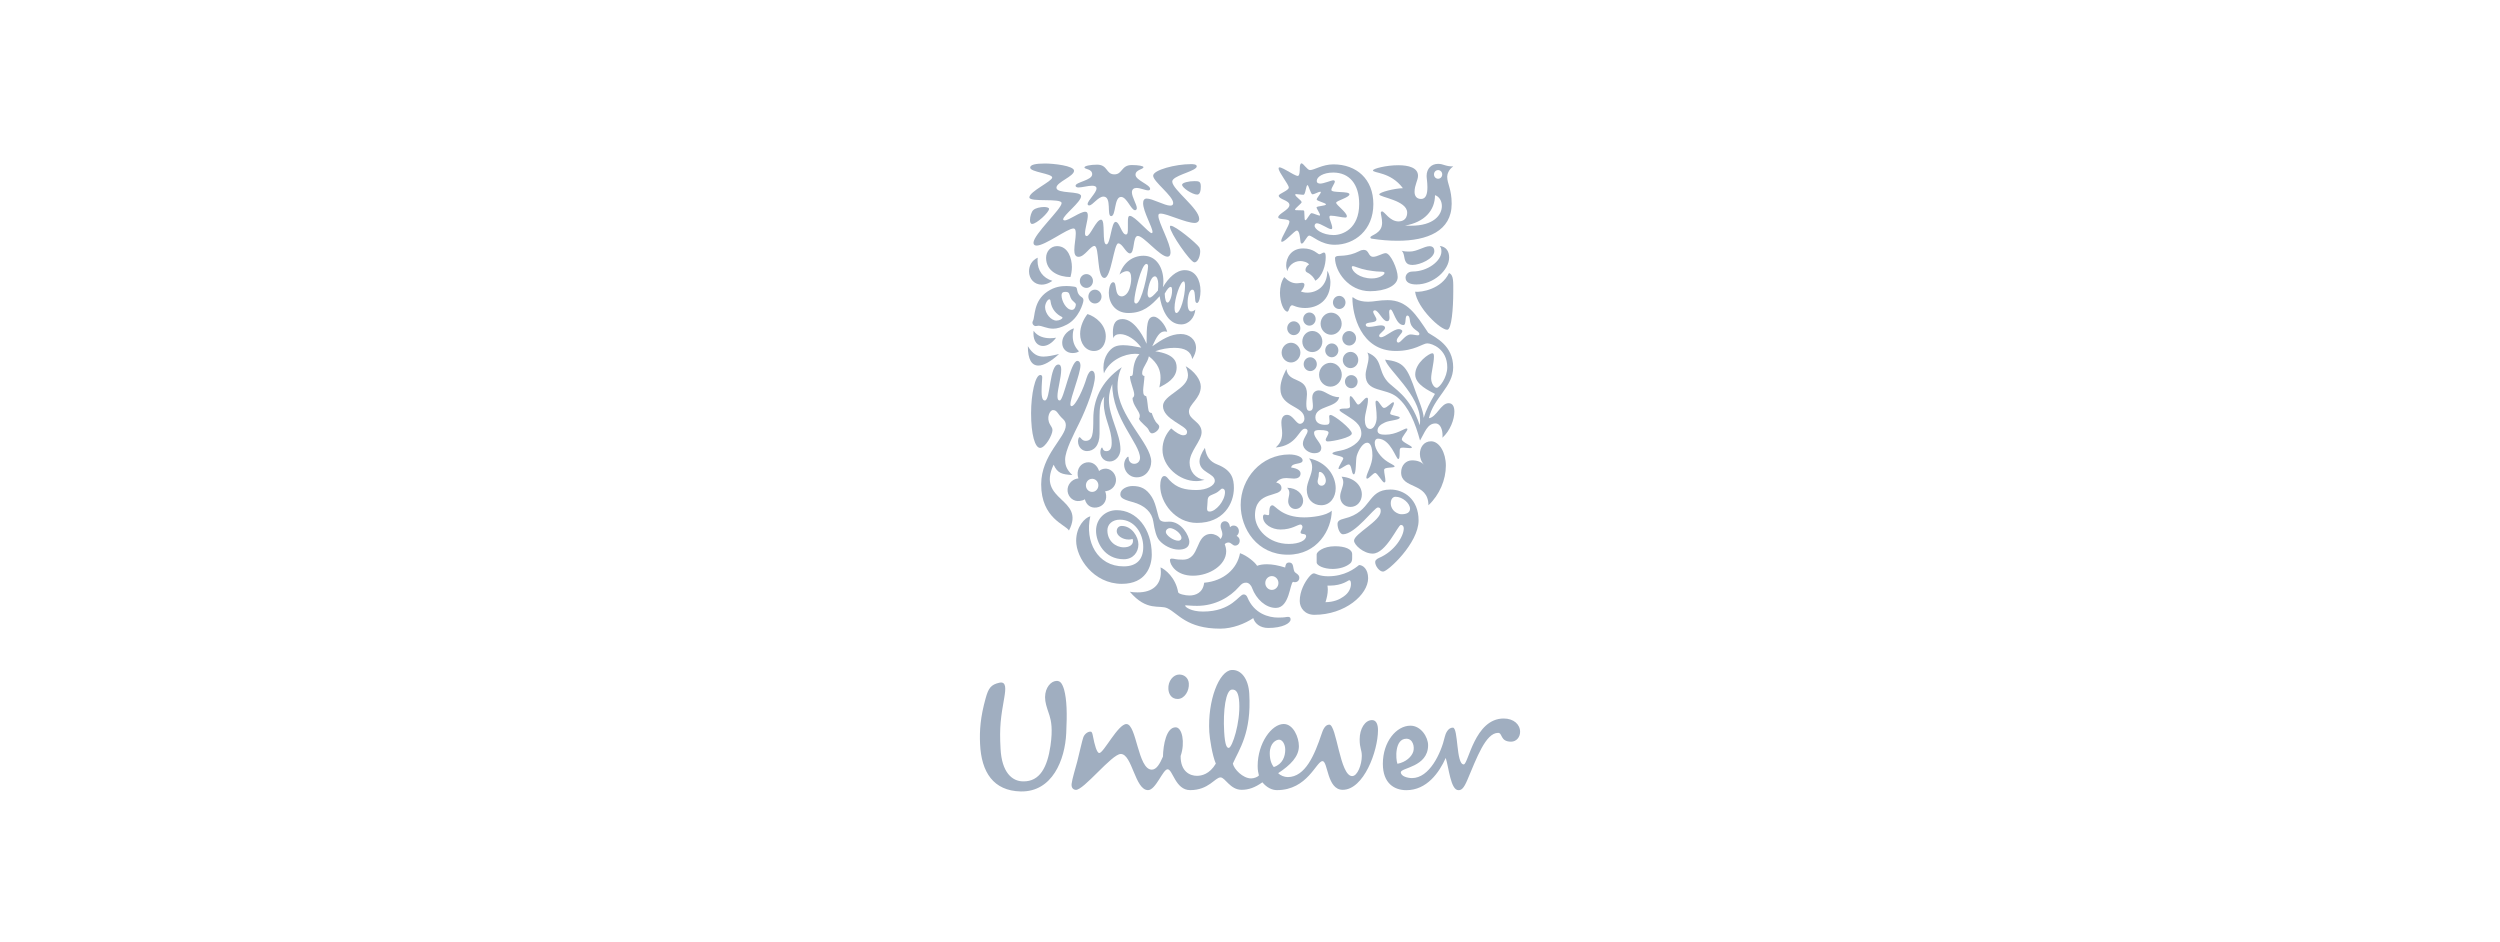 <svg width="199" height="75" viewBox="0 0 199 75" fill="none" xmlns="http://www.w3.org/2000/svg">
<path d="M83.541 56.957C83.469 56.722 83.265 56.193 83.209 55.802C83.085 54.936 83.517 54.365 83.913 54.235C84.357 54.104 84.529 54.34 84.7 54.882C84.924 55.709 84.948 56.798 84.872 58.356C84.776 60.483 83.765 63.05 81.247 62.999C79.076 62.949 78.113 61.47 78.013 59.214C77.965 58.151 78.037 57.088 78.457 55.583C78.68 54.777 78.876 54.491 79.568 54.34C80.112 54.235 80.06 54.831 79.94 55.533C79.668 57.088 79.544 57.84 79.644 59.604C79.74 61.47 80.555 62.197 81.447 62.197C82.778 62.222 83.369 61.058 83.617 59.369C83.813 58.02 83.669 57.373 83.541 56.957ZM111.95 58.802C112.47 58.802 112.618 59.449 112.494 59.835C112.37 60.222 111.926 60.667 111.235 60.798C111.087 60.407 111.011 58.802 111.95 58.802ZM102.305 59.68C102.305 59.243 102.081 58.877 101.813 58.877C101.589 58.877 101.073 59.134 101.073 59.966C101.073 60.617 101.293 60.924 101.393 61.058C102.105 60.823 102.305 60.197 102.305 59.68ZM94.63 54.39C94.594 53.974 94.286 53.693 93.866 53.693C93.399 53.693 92.959 54.209 93.003 54.856C93.035 55.285 93.271 55.638 93.742 55.638C94.286 55.638 94.682 54.987 94.63 54.39ZM98.643 55.915C98.599 55.188 98.431 54.865 98.063 54.89C97.572 54.919 97.344 56.546 97.444 58.256C97.508 59.369 97.668 59.541 97.812 59.533C98.087 59.508 98.739 57.52 98.643 55.915ZM115.008 58.642C114.704 59.974 113.777 61.936 112.394 61.936C112.074 61.936 111.506 61.806 111.506 61.47C111.506 61.108 113.677 61.058 113.677 59.319C113.677 58.672 113.109 57.764 112.27 57.764C111.159 57.764 110.075 59.037 110.075 60.798C110.075 62.377 111.011 62.898 111.946 62.898C113.573 62.898 114.56 61.499 115.08 60.331C115.328 61.108 115.472 62.898 116.091 62.898C116.335 62.898 116.511 62.768 116.807 62.071C117.546 60.331 118.262 58.336 119.249 58.336C119.617 58.336 119.397 59.037 120.284 59.037C120.704 59.037 121 58.676 121 58.256C121 57.659 120.484 57.193 119.693 57.193C117.374 57.193 116.883 60.848 116.511 60.848C115.895 60.848 116.091 57.919 115.648 57.919C115.256 57.915 115.06 58.411 115.008 58.642ZM95.273 61.756C95.641 61.756 96.281 61.63 96.78 60.785C96.493 60.117 96.289 58.768 96.261 58.277C96.113 55.764 97.036 53.398 98.043 53.331C98.783 53.285 99.375 54.02 99.442 55.214C99.626 58.348 98.631 59.655 98.135 60.781C98.219 61.218 98.927 61.962 99.59 61.962C99.838 61.962 100.134 61.831 100.21 61.726C100.162 61.545 100.11 61.314 100.11 60.974C100.11 59.159 101.221 57.63 102.185 57.63C102.948 57.63 103.392 58.693 103.392 59.394C103.392 60.222 102.724 60.898 101.741 61.545C101.913 61.726 102.233 61.856 102.504 61.856C103.912 61.856 104.647 60.066 105.195 58.432C105.295 58.121 105.466 57.68 105.81 57.68C106.402 57.68 106.65 61.777 107.633 61.777C108.053 61.777 108.4 60.869 108.4 60.172C108.4 59.651 108.229 59.6 108.229 58.848C108.229 58.02 108.648 57.319 109.216 57.319C109.56 57.319 109.688 57.68 109.688 58.121C109.688 59.781 108.552 62.869 106.878 62.869C105.618 62.869 105.714 60.587 105.271 60.587C104.775 60.587 104.083 62.894 101.645 62.894C101.249 62.894 100.83 62.688 100.486 62.272C99.894 62.688 99.398 62.869 98.831 62.869C97.919 62.869 97.524 61.882 97.156 61.882C96.712 61.882 96.221 62.894 94.738 62.894C93.555 62.894 93.355 61.235 92.939 61.235C92.567 61.235 91.999 62.894 91.384 62.894C90.345 62.894 90.125 60.016 89.213 60.016C88.498 60.016 86.239 62.94 85.624 62.873C85.376 62.848 85.272 62.651 85.3 62.394C85.336 62.037 85.628 61.075 85.748 60.621C85.948 59.831 86.132 58.97 86.231 58.693C86.331 58.415 86.607 58.218 86.827 58.239C86.939 58.251 86.971 58.466 87.007 58.646C87.131 59.289 87.307 59.941 87.503 59.941C87.85 59.941 88.994 57.634 89.661 57.634C90.477 57.634 90.573 61.264 91.684 61.264C92.055 61.264 92.327 60.798 92.571 60.226C92.595 59.264 92.843 57.894 93.582 57.894C94.102 57.894 94.35 59.113 93.978 60.176C93.966 61.445 94.754 61.756 95.273 61.756Z" fill="#A0AEC0"/>
<path d="M112.458 21.088C112.274 21.088 112.014 21.088 111.87 20.786C111.75 20.538 111.79 20.139 111.571 19.958C111.794 20.025 112.03 20.025 112.21 20.025C112.802 20.025 113.365 19.597 113.797 19.597C114.081 19.597 114.173 19.79 114.173 19.983C114.173 20.597 113.01 21.088 112.458 21.088ZM112.746 22.643C114.105 22.643 115.352 21.5 115.352 20.496C115.352 20.029 115.14 19.643 114.605 19.576C114.696 19.702 114.736 19.794 114.736 20.017C114.736 20.773 113.637 21.613 112.446 21.613C112.014 21.613 111.882 21.929 111.882 22.097C111.882 22.479 112.234 22.643 112.746 22.643ZM112.642 23.223C112.814 24.529 114.696 26.29 115.208 26.248C115.548 26.218 115.68 24.542 115.68 23.223C115.68 22.466 115.72 21.874 115.34 21.735C114.732 23.017 113.154 23.277 112.642 23.223Z" fill="#A0AEC0"/>
<path d="M83.177 31.877C83.621 31.877 83.529 29.016 84.249 29.016C84.421 29.016 84.472 29.197 84.472 29.415C84.472 30.062 84.173 31.012 84.173 31.533C84.173 31.793 84.237 31.877 84.357 31.877C84.672 31.877 85.22 28.726 85.756 28.726C85.927 28.726 86.004 28.907 86.004 29.083C86.004 29.743 85.204 31.642 85.204 32.18C85.204 32.264 85.228 32.331 85.296 32.331C85.624 32.331 86.279 30.843 86.487 30.104C86.607 29.718 86.763 29.512 86.907 29.512C87.039 29.512 87.155 29.663 87.155 29.982C87.155 30.726 86.499 32.474 85.924 33.642C85.48 34.549 84.784 35.856 84.784 36.587C84.784 36.957 84.848 37.343 85.36 37.814C84.52 37.759 84.181 37.675 83.869 36.99C82.466 39.919 86.447 39.633 85.088 42.23C84.84 41.764 82.878 41.28 82.878 38.558C82.878 36.205 84.84 34.827 84.84 33.852C84.84 33.659 84.776 33.495 84.604 33.343C84.173 32.957 84.161 32.642 83.817 32.642C83.569 32.642 83.265 33.247 83.581 33.785C83.685 33.965 83.777 34.075 83.777 34.239C83.777 34.625 83.201 35.654 82.794 35.654C82.386 35.654 82.074 34.596 82.074 32.89C82.074 31.377 82.402 29.848 82.806 29.848C82.922 29.848 82.962 29.932 82.962 30.041C82.962 30.222 82.91 30.579 82.91 31.184C82.918 31.823 83.061 31.877 83.177 31.877Z" fill="#A0AEC0"/>
<path d="M86.517 35.907C87.068 35.907 87.524 35.478 87.524 34.533V33.13C87.524 32.592 87.564 31.987 87.904 31.562C87.864 31.743 87.864 31.932 87.864 32.113C87.864 33.298 88.491 34.109 88.491 35.252C88.491 35.676 88.371 35.911 88.059 35.911C87.76 35.911 87.784 35.621 87.72 35.621C87.668 35.621 87.588 35.798 87.588 35.991C87.588 36.281 87.784 36.735 88.335 36.735C88.807 36.735 89.187 36.281 89.187 35.773C89.187 34.537 88.271 33.159 88.271 31.84C88.271 31.26 88.415 30.878 88.535 30.575C88.535 33.315 90.746 35.31 90.746 36.449C90.746 36.709 90.562 36.92 90.286 36.92C89.986 36.92 89.842 36.672 89.842 36.478C89.842 36.382 89.83 36.356 89.79 36.356C89.714 36.356 89.479 36.63 89.479 36.991C89.479 37.445 89.83 37.995 90.486 37.995C91.229 37.995 91.637 37.336 91.637 36.743C91.637 35.298 88.955 33.109 88.955 30.773C88.955 30.373 89.019 29.726 89.295 29.231C87.568 30.399 87.028 31.953 87.028 33.319C87.028 34.504 86.988 35.092 86.413 35.092C86.113 35.092 86.033 34.802 85.929 34.802C85.849 34.802 85.809 35.05 85.809 35.117C85.809 35.621 86.165 35.907 86.517 35.907Z" fill="#A0AEC0"/>
<path d="M106.348 20.416C106.516 20.298 107.252 20.483 108.207 19.987C108.323 19.92 108.443 19.89 108.547 19.89C109.006 19.89 108.886 20.441 109.306 20.441C109.634 20.441 110.054 20.151 110.301 20.151C110.693 20.151 111.257 21.445 111.257 22.05C111.257 22.752 110.249 23.18 109.058 23.18C107.319 23.18 106.268 21.584 106.268 20.55C106.268 20.47 106.308 20.445 106.348 20.416ZM109.202 22.164C109.778 22.164 110.21 21.886 110.21 21.722C110.21 21.668 110.13 21.626 109.962 21.626C109.79 21.626 109.45 21.613 108.81 21.5C108.259 21.403 107.839 21.185 107.683 21.185C107.631 21.185 107.603 21.214 107.603 21.252C107.603 21.613 108.231 22.164 109.202 22.164Z" fill="#A0AEC0"/>
<path d="M86.789 41.096C86.357 41.205 85.662 41.92 85.662 43.05C85.662 44.398 87.037 46.474 89.299 46.474C91.21 46.474 91.681 45.083 91.681 44.147C91.681 42.071 90.466 40.609 88.879 40.609C88.016 40.609 87.245 41.268 87.245 42.247C87.245 43.155 87.9 44.516 89.455 44.516C90.186 44.516 90.618 43.966 90.618 43.336C90.618 42.718 90.083 41.865 89.295 41.865C89.059 41.865 88.891 42.029 88.891 42.289C88.891 42.617 89.323 42.949 89.859 42.949C89.991 42.949 90.095 42.92 90.147 42.894C90.171 42.936 90.186 43.004 90.186 43.058C90.186 43.373 89.899 43.567 89.455 43.567C88.787 43.567 88.148 43.046 88.148 42.218C88.148 41.722 88.556 41.365 89.143 41.365C90.306 41.365 91.002 42.453 91.002 43.541C91.002 44.516 90.494 45.083 89.443 45.083C87.352 45.088 86.333 43.104 86.789 41.096Z" fill="#A0AEC0"/>
<path d="M101.731 49.159C102.359 49.159 102.327 49.104 102.523 49.104C102.718 49.104 102.73 49.226 102.73 49.31C102.73 49.612 102.087 49.986 100.952 49.986C100.284 49.986 99.876 49.612 99.76 49.201C99.105 49.642 98.114 50.041 97.13 50.041C94.448 50.041 93.764 48.814 92.929 48.419C92.29 48.117 91.306 48.709 89.931 47.1C90.115 47.142 90.363 47.154 90.559 47.154C91.762 47.154 92.405 46.537 92.405 45.545C92.405 45.419 92.393 45.285 92.377 45.163C92.745 45.314 93.581 45.974 93.781 47.142C93.805 47.28 94.344 47.402 94.684 47.402C95.156 47.402 95.759 47.196 95.851 46.386C97.422 46.247 98.481 45.272 98.705 44.033C99.269 44.226 99.908 44.764 100.064 45.037C100.288 44.953 100.548 44.915 100.848 44.915C101.267 44.915 101.739 44.999 102.299 45.175C102.327 44.995 102.351 44.776 102.615 44.776C103.006 44.776 102.902 45.23 103.034 45.491C103.098 45.629 103.426 45.709 103.426 45.986C103.426 46.247 103.214 46.343 103.086 46.343C103.034 46.343 102.97 46.331 102.93 46.314C102.671 46.411 102.655 48.39 101.555 48.39C100.744 48.39 99.996 47.688 99.668 46.81C99.577 46.549 99.381 46.381 99.197 46.381C98.989 46.381 98.869 46.423 98.621 46.713C97.914 47.524 96.734 48.226 95.284 48.226C94.84 48.226 94.484 48.184 94.392 48.184C94.34 48.184 94.34 48.196 94.34 48.213C94.34 48.31 94.784 48.68 95.755 48.68C98.058 48.68 98.621 47.318 98.989 47.318C99.041 47.318 99.197 47.318 99.289 47.541C99.828 48.856 101 49.159 101.731 49.159ZM100.716 46.407C100.716 46.709 100.952 46.957 101.239 46.957C101.527 46.957 101.763 46.709 101.763 46.407C101.763 46.104 101.527 45.856 101.239 45.856C100.952 45.856 100.716 46.104 100.716 46.407Z" fill="#A0AEC0"/>
<path d="M111.084 39.542C110.9 39.542 110.704 39.694 110.704 40.067C110.704 40.479 111.004 40.74 111.176 40.824C111.268 40.878 111.412 40.933 111.556 40.933C111.936 40.933 112.239 40.824 112.239 40.492C112.235 40.067 111.648 39.542 111.084 39.542ZM109.673 40.395C109.397 40.395 107.878 42.53 106.899 42.53C106.663 42.53 106.467 42.063 106.467 41.706C106.467 41.513 106.583 41.374 107.007 41.278C109.257 40.74 108.762 38.967 110.68 38.967C111.74 38.967 112.919 39.723 112.919 41.429C112.919 43.244 110.461 45.5 110.093 45.5C109.793 45.5 109.465 45.046 109.465 44.744C109.465 44.647 109.505 44.525 109.765 44.412C111.02 43.887 111.74 42.677 111.74 42.059C111.74 41.92 111.676 41.786 111.504 41.786C111.28 41.786 110.329 44.067 109.265 44.067C108.53 44.067 107.782 43.366 107.782 43.038C107.782 42.488 109.905 41.471 109.905 40.698C109.909 40.408 109.777 40.395 109.673 40.395Z" fill="#A0AEC0"/>
<path d="M83.767 22.355C83.767 22.355 83.388 22.658 82.916 22.658C82.353 22.658 81.909 22.217 81.909 21.599C81.909 21.171 82.117 20.733 82.6 20.511C82.588 20.595 82.588 20.662 82.588 20.746C82.588 21.528 83.008 22.12 83.767 22.355ZM86.566 24.998C86.278 25.355 85.978 25.96 85.978 26.578C85.978 27.322 86.41 27.939 87.077 27.939C87.717 27.939 88.021 27.36 88.021 26.771C88.021 25.851 87.221 25.204 86.566 24.998ZM82.221 25.544C82.197 25.586 82.181 25.641 82.181 25.696C82.181 25.822 82.312 25.956 82.428 25.956C82.532 25.956 82.6 25.927 82.652 25.927C82.964 25.927 83.32 26.162 83.832 26.162C84.131 26.162 84.487 26.065 84.931 25.834C85.874 25.338 86.242 24.116 86.242 23.906C86.242 23.645 86.042 23.679 85.874 23.439C85.706 23.2 85.77 22.986 85.666 22.876C85.606 22.813 85.418 22.809 85.183 22.78C85.103 22.771 84.999 22.767 84.895 22.767C84.463 22.767 83.951 22.822 83.376 23.208C82.237 23.969 82.404 25.229 82.221 25.544ZM85.299 23.839C85.391 23.969 85.638 24.128 85.638 24.225C85.638 24.418 85.534 24.666 85.323 24.666C84.863 24.666 84.499 23.935 84.499 23.523C84.499 23.263 84.643 23.233 84.839 23.233C84.931 23.233 84.971 23.246 85.035 23.288C85.155 23.36 85.155 23.633 85.299 23.839ZM84.091 25.519C83.66 25.519 83.188 24.956 83.188 24.444C83.188 24.171 83.384 23.826 83.528 23.826C83.58 23.826 83.608 23.868 83.62 23.965C83.7 24.637 84.115 25.023 84.511 25.217C84.551 25.246 84.575 25.259 84.575 25.284C84.579 25.381 84.327 25.519 84.091 25.519ZM85.207 22.053C85.27 21.834 85.323 21.557 85.323 21.255C85.323 20.595 85.035 19.591 84.143 19.591C83.632 19.591 83.268 20.015 83.268 20.528C83.268 21.612 84.303 22.053 85.207 22.053ZM81.817 27.557C81.817 28.603 82.117 29.099 82.656 29.099C83.076 29.099 83.64 28.784 84.303 28.179C83.791 28.301 83.4 28.385 83.048 28.385C82.576 28.381 82.209 28.187 81.817 27.557ZM82.273 26.33C82.261 26.401 82.261 26.469 82.261 26.536C82.261 27.183 82.588 27.54 83.02 27.54C83.348 27.54 83.728 27.334 84.067 26.881C83.923 26.906 83.756 26.922 83.596 26.922C83.112 26.922 82.588 26.784 82.273 26.33ZM85.482 26.137C85.183 26.221 84.551 26.603 84.551 27.292C84.551 27.788 84.919 28.103 85.374 28.103C85.61 28.103 85.778 28.049 85.886 27.965C85.518 27.595 85.391 27.179 85.391 26.767C85.391 26.481 85.43 26.305 85.482 26.137ZM85.954 22.368C85.954 22.671 86.19 22.918 86.478 22.918C86.766 22.918 87.001 22.671 87.001 22.368C87.001 22.066 86.766 21.818 86.478 21.818C86.186 21.818 85.954 22.066 85.954 22.368ZM86.634 23.608C86.634 23.91 86.87 24.158 87.157 24.158C87.445 24.158 87.681 23.91 87.681 23.608C87.681 23.305 87.445 23.057 87.157 23.057C86.87 23.057 86.634 23.305 86.634 23.608Z" fill="#A0AEC0"/>
<path d="M107.058 30.366C107.058 30.093 107.294 29.858 107.553 29.858C107.841 29.858 108.065 30.093 108.065 30.366C108.065 30.681 107.841 30.904 107.553 30.904C107.294 30.9 107.058 30.681 107.058 30.366ZM102.461 26.127C102.461 26.429 102.697 26.677 102.984 26.677C103.272 26.677 103.508 26.429 103.508 26.127C103.508 25.824 103.272 25.576 102.984 25.576C102.697 25.576 102.461 25.824 102.461 26.127ZM102.017 28.068C102.017 28.497 102.357 28.854 102.765 28.854C103.168 28.854 103.512 28.497 103.512 28.068C103.512 27.644 103.172 27.282 102.765 27.282C102.357 27.282 102.017 27.639 102.017 28.068ZM103.664 27.186C103.664 27.656 104.02 28.026 104.459 28.026C104.903 28.026 105.259 27.656 105.259 27.186C105.259 26.719 104.903 26.345 104.459 26.345C104.02 26.345 103.664 26.719 103.664 27.186ZM103.732 25.396C103.732 25.686 103.956 25.921 104.228 25.921C104.503 25.921 104.727 25.686 104.727 25.396C104.727 25.106 104.503 24.875 104.228 24.875C103.956 24.875 103.732 25.11 103.732 25.396ZM106.102 24.076C106.102 24.366 106.326 24.597 106.602 24.597C106.878 24.597 107.102 24.362 107.102 24.076C107.102 23.787 106.878 23.551 106.602 23.551C106.322 23.555 106.102 23.787 106.102 24.076ZM105.119 25.77C105.119 26.253 105.499 26.648 105.958 26.648C106.418 26.648 106.798 26.249 106.798 25.77C106.798 25.287 106.418 24.887 105.958 24.887C105.499 24.887 105.119 25.287 105.119 25.77ZM103.772 28.988C103.772 29.291 104.008 29.539 104.296 29.539C104.583 29.539 104.819 29.291 104.819 28.988C104.819 28.686 104.583 28.438 104.296 28.438C104.008 28.438 103.772 28.686 103.772 28.988ZM105.487 27.887C105.487 28.19 105.723 28.438 106.01 28.438C106.298 28.438 106.534 28.19 106.534 27.887C106.534 27.585 106.298 27.337 106.01 27.337C105.719 27.337 105.487 27.585 105.487 27.887ZM104.999 29.828C104.999 30.349 105.403 30.778 105.902 30.778C106.402 30.778 106.806 30.349 106.806 29.828C106.806 29.308 106.398 28.879 105.902 28.879C105.407 28.879 104.999 29.308 104.999 29.828ZM106.886 28.656C106.886 29.013 107.162 29.303 107.501 29.303C107.841 29.303 108.117 29.013 108.117 28.656C108.117 28.299 107.841 28.009 107.501 28.009C107.162 28.013 106.886 28.299 106.886 28.656ZM106.846 26.925C106.846 27.244 107.094 27.505 107.393 27.505C107.693 27.505 107.945 27.244 107.945 26.925C107.945 26.61 107.697 26.349 107.393 26.349C107.098 26.345 106.846 26.61 106.846 26.925Z" fill="#A0AEC0"/>
<path d="M108.18 44.977C107.84 45.254 107.044 45.872 105.721 45.872C105.014 45.872 104.698 45.637 104.594 45.637C104.462 45.637 104.318 45.775 104.174 45.952C103.862 46.339 103.459 47.053 103.459 47.838C103.459 48.389 103.866 48.939 104.622 48.939C107.072 48.939 108.903 47.33 108.903 46.023C108.899 45.28 108.479 44.977 108.18 44.977ZM107.5 44.826C107.604 44.729 107.632 44.578 107.632 44.427V44.112C107.632 43.712 107.06 43.481 106.273 43.481C105.317 43.481 104.806 43.935 104.806 44.128V44.763C104.806 45.023 105.381 45.288 106.089 45.288C106.649 45.28 107.16 45.128 107.5 44.826ZM107.392 46.187C107.46 46.187 107.536 46.229 107.536 46.477C107.536 46.78 107.404 47.179 106.936 47.494C106.609 47.729 106.165 47.922 105.509 47.935C105.613 47.607 105.693 47.263 105.693 46.931C105.693 46.822 105.681 46.738 105.665 46.616H105.837C106.872 46.612 107.316 46.187 107.392 46.187Z" fill="#A0AEC0"/>
<path d="M102.396 29.374C102.54 30.542 104.035 29.95 104.035 31.37C104.035 31.576 103.983 31.878 103.983 32.139C103.983 32.441 104.007 32.702 104.231 32.702C104.455 32.702 104.507 32.538 104.507 32.315C104.507 32.093 104.455 31.82 104.455 31.668C104.455 31.185 104.783 31.076 104.979 31.076C105.478 31.076 105.854 31.614 106.601 31.614C106.43 32.496 104.703 32.261 104.703 33.223C104.703 33.706 105.162 33.815 105.462 33.815C105.738 33.815 105.83 33.773 105.83 33.525C105.83 33.387 105.802 33.236 105.802 33.139C105.802 33.084 105.842 33.03 105.906 33.03C106.194 33.03 107.605 34.16 107.605 34.504C107.605 34.819 106.114 35.139 105.682 35.139C105.55 35.139 105.526 35.042 105.526 34.988C105.526 34.891 105.75 34.601 105.75 34.437C105.75 34.315 105.554 34.231 105.03 34.231C104.783 34.231 104.599 34.261 104.599 34.467C104.599 34.836 105.174 35.29 105.174 35.635C105.174 35.912 105.018 36.076 104.599 36.076C104.243 36.076 103.711 35.786 103.711 35.307C103.711 34.92 104.087 34.538 104.087 34.303C104.087 34.236 104.039 34.122 103.879 34.122C103.396 34.122 103.264 35.471 101.549 35.622C101.825 35.361 102.06 35.072 102.06 34.479C102.06 34.189 101.997 33.954 101.997 33.639C101.997 33.227 102.18 33.021 102.44 33.021C102.924 33.021 103.16 33.736 103.476 33.736C103.647 33.736 103.831 33.572 103.831 33.324C103.831 32.278 101.921 32.429 101.921 30.958C101.909 30.555 102.04 30.063 102.396 29.374ZM108.64 33.404C108.64 33.748 108.744 34.147 109.072 34.147C109.348 34.147 109.583 33.706 109.583 33.227C109.583 32.677 109.491 32.248 109.491 32.03C109.491 31.933 109.531 31.891 109.583 31.891C109.779 31.904 109.963 32.471 110.175 32.471C110.411 32.471 110.763 32.017 110.907 32.017C110.946 32.017 110.958 32.072 110.958 32.084C110.958 32.29 110.659 32.744 110.659 32.925C110.659 33.076 111.418 33.101 111.418 33.24C111.418 33.446 110.623 33.446 110.243 33.626C109.875 33.79 109.651 33.996 109.651 34.273C109.651 34.546 109.915 34.601 110.279 34.601C111.154 34.601 111.77 34.105 111.966 34.105C112.006 34.105 112.03 34.13 112.03 34.172C112.03 34.311 111.586 34.765 111.586 34.971C111.586 35.206 112.398 35.479 112.386 35.618C112.374 35.66 112.322 35.672 112.23 35.672C112.086 35.672 111.862 35.63 111.69 35.63C111.586 35.63 111.494 35.643 111.454 35.698C111.362 35.807 111.482 36.538 111.298 36.538C111.126 36.538 110.683 34.916 109.675 34.916C109.531 34.916 109.428 35.038 109.428 35.248C109.428 35.798 109.939 36.429 110.423 36.736C110.643 36.887 111.01 37.038 111.01 37.122C111.01 37.286 110.175 37.135 110.175 37.412C110.175 37.66 110.279 38.034 110.279 38.252C110.279 38.319 110.267 38.404 110.187 38.404C110.031 38.404 109.647 37.647 109.467 37.647C109.312 37.647 108.968 38.101 108.824 38.101C108.784 38.101 108.76 38.059 108.76 38.021C108.76 37.706 109.244 36.988 109.244 36.286C109.244 35.954 109.204 35.24 108.824 35.24C108.508 35.24 108.156 35.761 107.996 36.286C107.905 36.588 107.968 37.757 107.761 37.757C107.565 37.757 107.617 36.971 107.353 36.971C107.161 36.971 106.741 37.34 106.597 37.34C106.569 37.34 106.545 37.328 106.545 37.298C106.545 37.135 106.925 36.597 106.925 36.488C106.925 36.282 106.062 36.252 106.062 36.088C106.062 35.992 106.402 35.925 106.717 35.866C107.385 35.744 108.364 35.231 108.364 34.517C108.364 33.719 107.633 33.374 107.149 33.042C106.901 32.878 106.625 32.74 106.625 32.63C106.625 32.521 106.941 32.521 107.069 32.521C107.265 32.521 107.461 32.509 107.461 32.345C107.461 32.219 107.433 31.975 107.433 31.782C107.433 31.643 107.445 31.534 107.501 31.534C107.697 31.534 107.972 32.206 108.104 32.206C108.312 32.206 108.6 31.656 108.8 31.656C108.864 31.656 108.892 31.698 108.892 31.82C108.888 32.332 108.64 32.908 108.64 33.404Z" fill="#A0AEC0"/>
<path d="M102.775 37.213C103.379 37.297 103.523 37.516 103.523 37.696C103.523 37.999 103.259 38.096 103.011 38.096C102.827 38.096 102.619 38.054 102.395 38.054C102.108 38.054 101.82 38.121 101.584 38.411C101.752 38.436 102.004 38.562 102.004 38.839C102.004 39.638 99.897 38.978 99.897 41.028C99.897 42.117 100.972 43.297 102.591 43.297C103.431 43.297 103.966 43.007 103.966 42.675C103.966 42.415 103.523 42.591 103.523 42.373C103.523 42.276 103.678 42.096 103.678 41.944C103.678 41.877 103.626 41.751 103.523 41.751C103.287 41.751 102.839 42.15 101.936 42.15C101.228 42.15 100.533 41.726 100.533 41.146C100.533 41.024 100.585 40.953 100.664 40.953C100.744 40.953 100.848 41.007 100.94 41.007C101.02 41.007 101.032 40.953 101.032 40.801C101.032 40.65 101.032 40.222 101.28 40.222C101.528 40.222 102 41.184 103.81 41.184C104.41 41.184 105.577 41.062 106.009 40.646C105.997 42.159 104.87 44.154 102.515 44.154C100.069 44.154 98.758 42.091 98.758 40.192C98.758 38.087 100.393 36.175 102.631 36.175C103.207 36.175 103.69 36.381 103.69 36.642C103.69 37.012 102.839 36.789 102.775 37.213ZM106.792 37.944C106.884 38.096 106.924 38.247 106.924 38.386C106.924 38.772 106.676 39.129 106.676 39.528C106.676 39.982 107.004 40.352 107.5 40.352C108.036 40.352 108.403 39.898 108.403 39.36C108.403 38.633 107.772 38.012 106.792 37.944ZM102.459 38.827C102.591 38.965 102.631 39.1 102.631 39.238C102.631 39.444 102.539 39.667 102.539 39.898C102.539 40.226 102.775 40.516 103.115 40.516C103.483 40.516 103.73 40.213 103.73 39.856C103.73 39.335 103.219 38.827 102.459 38.827ZM104.198 36.486C105.573 36.76 106.321 37.848 106.321 38.869C106.321 39.57 105.901 40.217 105.169 40.217C104.502 40.217 104.018 39.734 104.018 38.965C104.018 38.386 104.446 37.781 104.446 37.192C104.446 36.953 104.382 36.722 104.198 36.486ZM104.882 38.318C104.882 38.512 105.014 38.663 105.197 38.663C105.405 38.663 105.537 38.469 105.537 38.251C105.537 37.961 105.289 37.562 105.054 37.562C104.95 37.562 104.99 37.726 104.962 37.907C104.946 38.041 104.882 38.205 104.882 38.318Z" fill="#A0AEC0"/>
<path d="M90.432 24.16C90.875 24.16 91.387 21.626 91.387 21.202C91.387 21.092 91.347 21.008 91.255 21.008C90.847 21.008 90.288 23.416 90.288 23.954C90.288 24.05 90.312 24.16 90.432 24.16ZM93.638 24.916C93.965 24.916 94.329 23.592 94.329 22.769C94.329 22.588 94.305 22.399 94.225 22.399C93.949 22.399 93.494 23.76 93.494 24.504C93.494 24.79 93.558 24.916 93.638 24.916ZM91.503 23.689C91.647 23.689 91.831 23.521 92.171 23.126C92.195 22.945 92.195 22.781 92.195 22.576C92.195 22.302 92.091 21.996 91.935 21.996C91.543 21.996 91.347 23.096 91.347 23.386C91.347 23.555 91.423 23.689 91.503 23.689ZM93.298 23.126C93.298 22.891 93.246 22.836 93.194 22.836C93.062 22.836 92.918 23 92.71 23.374C92.734 23.87 92.814 24.088 92.946 24.088C93.086 24.088 93.298 23.609 93.298 23.126ZM94.305 21.504C95.168 21.504 95.56 22.29 95.56 23.168C95.56 23.555 95.456 24.117 95.284 24.117C95.112 24.117 95.141 23.802 95.112 23.512C95.088 23.143 95.021 23.059 94.901 23.059C94.677 23.059 94.533 23.609 94.533 24.117C94.533 24.433 94.585 24.79 94.821 24.79C94.953 24.79 95.069 24.723 95.148 24.639C95.097 25.269 94.649 25.823 94.021 25.823C92.87 25.823 92.438 24.407 92.306 23.58C91.611 24.349 90.971 24.916 89.82 24.916C88.749 24.916 88.261 24.088 88.261 23.307C88.261 23.071 88.341 22.466 88.617 22.466C88.945 22.466 88.657 23.592 89.296 23.592C89.452 23.592 89.74 23.454 89.9 23C89.992 22.723 90.044 22.437 90.044 22.189C90.044 21.815 89.964 21.584 89.704 21.584C89.48 21.584 89.204 21.76 89.113 21.857C89.428 20.866 90.188 20.357 91.023 20.357C92.059 20.357 92.606 21.319 92.606 22.395C92.606 22.546 92.594 22.71 92.566 22.861C93.022 22.096 93.638 21.504 94.305 21.504Z" fill="#A0AEC0"/>
<path d="M91.855 25.205C91.291 25.205 91.267 25.923 91.267 27.365C90.847 26.415 90.156 25.398 89.344 25.398C88.793 25.398 88.585 25.785 88.585 26.457C88.585 26.596 88.597 26.802 88.625 26.923C88.689 26.688 88.9 26.596 89.16 26.596C89.724 26.596 90.403 27.049 90.847 27.671C90.335 27.575 89.84 27.478 89.42 27.478C89.156 27.478 88.921 27.508 88.725 27.6C88.345 27.776 87.833 28.369 87.833 29.264C87.833 29.402 87.845 29.554 87.873 29.718C88.333 28.642 89.548 28.163 90.335 28.163C90.491 28.163 90.611 28.175 90.703 28.192C90.296 28.579 90.208 29.251 90.18 29.705C90.168 29.923 90.088 29.94 89.944 29.94C89.944 30.394 90.284 31.07 90.284 31.411C90.284 31.533 90.22 31.646 90.152 31.671C90.152 32.276 90.727 32.718 90.727 33.1C90.727 33.197 90.703 33.281 90.663 33.322C90.703 33.57 91.335 33.986 91.419 34.197C91.519 34.449 91.631 34.495 91.699 34.495C91.922 34.495 92.274 34.218 92.274 33.97C92.274 33.886 92.21 33.793 92.158 33.751C91.91 33.558 91.779 33.146 91.675 32.873C91.583 32.873 91.463 32.831 91.423 32.671C91.351 32.386 91.347 31.856 91.243 31.541C91.071 31.499 90.995 31.432 90.995 31.058C90.995 30.877 91.099 30.175 91.099 29.928C91.019 29.928 90.915 29.873 90.915 29.709C90.915 29.268 91.335 28.923 91.451 28.36C92.198 28.936 92.378 29.528 92.378 30.054C92.378 30.327 92.338 30.591 92.286 30.839C92.838 30.549 93.661 30.125 93.661 29.255C93.661 28.747 93.437 28.18 91.958 27.961C92.418 27.781 92.994 27.688 93.477 27.688C94.317 27.688 94.8 27.961 94.904 28.583C95.076 28.31 95.204 27.991 95.204 27.701C95.204 27.024 94.669 26.587 93.985 26.587C93.186 26.587 92.478 27.029 91.719 27.566C92.058 26.823 92.294 26.381 92.714 26.381C92.778 26.381 92.846 26.394 92.91 26.411C92.758 25.793 92.17 25.205 91.855 25.205Z" fill="#A0AEC0"/>
<path d="M113.912 35.127C114.567 35.127 115.091 36.022 115.091 37.069C115.091 38.182 114.591 39.392 113.704 40.22C113.692 38.363 111.53 38.955 111.53 37.606C111.53 37.026 111.925 36.644 112.397 36.644C112.817 36.644 113.144 36.766 113.38 37.018C113.144 36.783 113.024 36.451 113.024 36.136C113.024 35.606 113.34 35.127 113.912 35.127Z" fill="#A0AEC0"/>
<path d="M102.224 22.055C102.564 22.4 102.864 22.551 103.232 22.551C103.376 22.551 103.548 22.509 103.639 22.509C103.755 22.509 103.835 22.564 103.835 22.66C103.835 22.812 103.703 23.06 103.548 23.198C103.703 23.265 103.875 23.295 104.059 23.295C104.803 23.295 105.654 22.799 105.654 21.56C105.81 21.778 105.902 22.232 105.902 22.442C105.902 23.942 104.855 24.517 103.887 24.517C103.26 24.517 102.944 24.299 102.864 24.299C102.616 24.299 102.628 24.824 102.46 24.807C102.16 24.753 101.885 24.051 101.885 23.308C101.885 22.866 101.989 22.4 102.224 22.055ZM104.199 21.051C104.095 20.87 103.703 20.778 103.52 20.778C102.944 20.778 102.548 21.202 102.472 21.589C102.42 21.45 102.38 21.287 102.38 21.123C102.38 20.518 102.772 19.774 103.731 19.774C104.567 19.774 104.895 20.24 105.015 20.24C105.146 20.24 105.274 20.102 105.382 20.102C105.526 20.102 105.526 20.337 105.526 20.501C105.526 21.051 105.29 22.001 104.699 22.345C104.595 22.11 104.383 21.849 104.047 21.686C103.955 21.644 103.915 21.564 103.915 21.48C103.915 21.324 104.047 21.131 104.199 21.051Z" fill="#A0AEC0"/>
<path d="M93.126 18.049C93.126 18.532 94.761 20.885 95.077 20.885C95.341 20.885 95.536 20.401 95.536 19.99C95.536 19.88 95.508 19.771 95.46 19.687C95.225 19.343 93.562 17.969 93.194 17.969C93.15 17.965 93.126 18.006 93.126 18.049ZM83.504 16.628C83.504 16.906 82.509 17.826 82.157 17.826C82.025 17.826 81.986 17.662 81.986 17.511C81.986 17.238 82.106 16.851 82.249 16.725C82.417 16.561 82.813 16.477 83.113 16.477C83.297 16.481 83.504 16.519 83.504 16.628ZM95.457 17.427C95.457 16.599 93.334 15.103 93.31 14.456C93.306 14.397 93.338 14.338 93.386 14.284C93.75 13.88 95.261 13.586 95.261 13.242C95.261 13.065 94.945 13.065 94.789 13.065C93.574 13.065 91.791 13.532 91.791 13.986C91.791 14.456 93.386 15.595 93.386 16.162C93.386 16.313 93.294 16.368 93.15 16.368C92.706 16.368 91.735 15.805 91.279 15.805C91.071 15.805 90.992 15.956 90.992 16.179C90.992 16.838 91.739 18.09 91.739 18.46C91.739 18.502 91.727 18.557 91.675 18.557C91.439 18.557 90.328 17.183 89.936 17.183C89.792 17.183 89.78 17.389 89.78 17.691V18.158C89.78 18.473 89.768 18.666 89.624 18.666C89.285 18.666 89.125 17.662 88.801 17.662C88.461 17.662 88.393 19.452 88.069 19.452C87.69 19.452 88.017 17.485 87.65 17.485C87.246 17.485 86.786 18.792 86.499 18.792C86.395 18.792 86.367 18.683 86.367 18.586C86.367 18.187 86.59 17.54 86.59 17.158C86.59 16.965 86.538 16.855 86.383 16.855C85.975 16.855 85.088 17.544 84.748 17.544C84.696 17.544 84.628 17.519 84.628 17.46C84.628 17.133 86.055 16.086 86.055 15.616C86.055 15.162 84.092 15.464 84.092 14.939C84.092 14.498 85.495 14.044 85.495 13.591C85.495 13.191 83.832 13.015 83.193 13.015C82.421 13.015 82.001 13.112 82.001 13.343C82.001 13.7 83.756 13.813 83.756 14.128C83.756 14.431 81.938 15.242 81.938 15.712C81.938 16.124 84.504 15.742 84.504 16.166C84.504 16.633 82.265 18.658 82.265 19.33C82.265 19.481 82.369 19.549 82.513 19.549C83.193 19.549 84.96 18.187 85.447 18.187C85.619 18.187 85.631 18.406 85.631 18.599C85.631 18.956 85.515 19.506 85.515 19.906C85.515 20.221 85.595 20.443 85.855 20.443C86.339 20.443 86.786 19.578 87.114 19.578C87.534 19.578 87.282 22.124 87.914 22.124C88.449 22.124 88.673 19.372 89.013 19.372C89.353 19.372 89.628 20.17 89.944 20.17C90.336 20.17 90.152 18.78 90.572 18.78C91.031 18.78 92.339 20.431 92.926 20.431C93.11 20.431 93.174 20.28 93.174 20.086C93.174 19.355 92.207 17.708 92.207 17.183C92.207 17.044 92.247 17.002 92.391 17.002C92.902 17.002 94.393 17.746 95.101 17.746C95.313 17.746 95.457 17.607 95.457 17.427ZM94.093 14.704C94.093 14.952 94.917 15.49 95.297 15.49C95.52 15.49 95.584 15.175 95.584 14.843C95.584 14.431 95.416 14.418 95.073 14.418C94.645 14.414 94.093 14.54 94.093 14.704ZM91.019 13.301C91.019 13.217 90.628 13.137 90.092 13.137C89.241 13.137 89.361 13.88 88.705 13.88C88.025 13.88 88.193 13.107 87.33 13.107C86.806 13.107 86.323 13.204 86.323 13.326C86.323 13.49 86.938 13.422 86.938 13.876C86.938 14.355 85.615 14.494 85.615 14.784C85.615 14.88 85.719 14.922 85.851 14.922C86.139 14.922 86.598 14.784 86.926 14.784C87.11 14.784 87.282 14.826 87.282 15.002C87.282 15.347 86.575 15.964 86.575 16.242C86.575 16.326 86.638 16.351 86.706 16.351C86.97 16.351 87.414 15.649 87.834 15.649C88.529 15.649 88.069 17.204 88.449 17.204C88.841 17.204 88.673 15.675 89.237 15.675C89.696 15.675 90.036 16.733 90.348 16.733C90.428 16.733 90.492 16.666 90.492 16.57C90.492 16.28 90.1 15.687 90.1 15.305C90.1 15.07 90.256 14.96 90.468 14.96C90.768 14.96 91.175 15.154 91.395 15.154C91.475 15.154 91.551 15.124 91.551 15.032C91.551 14.7 90.388 14.343 90.388 13.918C90.376 13.494 91.019 13.494 91.019 13.301Z" fill="#A0AEC0"/>
<path d="M114.226 15.534C114.226 16.757 113.378 17.694 111.843 17.954C112.015 17.967 112.171 17.967 112.327 17.967C114.118 17.967 114.773 17.114 114.773 16.4C114.773 16.001 114.565 15.643 114.226 15.534ZM112.011 16.921C112.011 15.946 109.789 15.698 109.789 15.475C109.789 15.295 111.032 14.992 111.671 14.98C110.688 13.66 109.289 13.795 109.289 13.564C109.289 13.425 110.336 13.152 111.304 13.152C112.115 13.152 112.874 13.345 112.874 13.992C112.874 14.349 112.599 14.723 112.599 15.274C112.599 15.576 112.743 15.837 113.122 15.837C113.53 15.837 113.622 15.383 113.622 14.9C113.622 14.501 113.558 14.198 113.558 14.005C113.558 13.425 113.934 13.043 114.473 13.043C114.917 13.043 115.025 13.249 115.681 13.249C115.325 13.471 115.197 13.87 115.197 14.059C115.197 14.639 115.553 15.039 115.553 16.219C115.553 18.391 113.614 19.165 111.244 19.165C110.592 19.165 109.896 19.11 109.217 19.001C109.113 18.988 109.085 18.959 109.085 18.891C109.085 18.711 110.016 18.614 110.016 17.736C110.016 17.391 109.912 17.059 109.912 16.938C109.912 16.87 109.964 16.828 110.016 16.828C110.212 16.828 110.608 17.627 111.336 17.627C111.527 17.622 112.011 17.555 112.011 16.921ZM114.146 13.883C114.146 14.076 114.29 14.228 114.473 14.228C114.657 14.228 114.801 14.076 114.801 13.883C114.801 13.69 114.657 13.539 114.473 13.539C114.29 13.539 114.146 13.69 114.146 13.883Z" fill="#A0AEC0"/>
<path d="M112.983 26.588C112.983 26.299 112.288 26.273 112.224 25.462C112.212 25.341 112.172 25.118 112.028 25.118C111.792 25.118 111.976 25.874 111.712 25.874C111.108 25.874 110.913 24.635 110.693 24.635C110.641 24.635 110.577 24.677 110.577 24.841C110.577 24.992 110.605 25.088 110.605 25.265C110.605 25.446 110.565 25.567 110.409 25.567C110.053 25.567 109.741 24.702 109.438 24.702C109.374 24.702 109.306 24.744 109.306 24.811C109.306 24.975 109.566 25.278 109.566 25.429C109.566 25.761 108.714 25.58 108.714 25.857C108.714 25.983 108.83 26.021 108.99 26.021C109.266 26.021 109.697 25.899 109.921 25.899C110.053 25.899 110.249 25.929 110.249 26.105C110.249 26.299 109.777 26.547 109.777 26.723C109.777 26.807 109.857 26.845 109.921 26.845C110.277 26.845 110.901 26.198 111.348 26.198C111.428 26.198 111.624 26.24 111.624 26.362C111.624 26.538 111.18 26.857 111.18 27.118C111.18 27.185 111.22 27.269 111.3 27.269C111.536 27.269 111.848 26.622 112.296 26.622C112.468 26.622 112.715 26.689 112.847 26.689C112.943 26.702 112.983 26.631 112.983 26.588ZM113.323 33.265C113.535 32.576 113.795 32.097 114.222 31.353C113.795 31.118 112.651 30.622 112.651 29.811C112.651 28.862 113.779 28.118 114.011 28.118C114.114 28.118 114.142 28.215 114.142 28.395C114.142 28.891 113.919 29.689 113.919 30.114C113.919 30.5 114.154 30.87 114.362 30.87C114.586 30.87 115.202 30.042 115.202 29.231C115.202 27.773 113.983 27.332 113.607 27.332C113.251 27.332 112.611 27.937 111.104 27.937C108.29 27.937 107.651 25.009 107.651 23.727C107.651 23.672 107.663 23.66 107.675 23.66C107.739 23.66 108.015 24.017 108.906 24.017C109.366 24.017 109.785 23.891 110.453 23.891C112.02 23.891 112.715 25.034 113.687 26.492C114.274 26.878 115.673 27.496 115.673 29.244C115.673 30.786 114.114 31.639 113.739 33.29C114.338 33.223 114.694 32.093 115.31 32.093C115.625 32.093 115.769 32.353 115.769 32.769C115.769 33.374 115.442 34.282 114.814 34.845C114.826 34.79 114.826 34.719 114.826 34.639C114.826 34.252 114.682 33.706 114.262 33.706C113.611 33.706 113.403 34.45 113.035 35.067C112.655 33.664 112.144 32.399 111.228 31.626C110.301 30.84 108.702 31.269 108.702 29.836C108.702 29.45 108.938 28.899 108.938 28.458C108.938 28.307 108.91 28.168 108.834 28.059C110.093 28.555 109.645 29.433 110.421 30.345C110.905 30.925 112.24 31.475 113.011 33.853C113.023 33.786 113.039 33.605 113.039 33.483C113.039 31.446 110.473 29.45 110.253 28.626C111.744 28.807 112.004 29.189 112.711 31.256C112.851 31.681 113.323 32.74 113.323 33.265Z" fill="#A0AEC0"/>
<path d="M106.161 18.71C105.246 18.71 104.642 18.231 104.642 17.979C104.642 17.853 104.722 17.773 104.826 17.773C105.114 17.773 105.741 18.239 105.953 18.239C106.005 18.239 106.045 18.214 106.045 18.13C106.045 17.882 105.821 17.471 105.821 17.265C105.821 17.21 105.861 17.168 105.937 17.168C106.289 17.168 106.813 17.319 107.092 17.319C107.184 17.319 107.208 17.265 107.208 17.21C107.208 16.907 106.357 16.315 106.357 16.139C106.357 15.975 107.416 15.727 107.416 15.466C107.416 15.189 105.977 15.382 105.977 15.122C105.977 14.928 106.253 14.601 106.253 14.45C106.253 14.382 106.201 14.353 106.109 14.353C105.993 14.353 105.361 14.613 105.102 14.613C104.97 14.613 104.814 14.584 104.814 14.395C104.814 14.08 105.326 13.735 106.125 13.735C107.42 13.735 108.192 14.672 108.192 16.239C108.188 18.214 106.868 18.71 106.161 18.71ZM103.611 16.097C103.611 15.945 103.099 15.655 103.099 15.492C103.099 15.462 103.123 15.45 103.163 15.45C103.307 15.45 103.559 15.504 103.755 15.504C103.926 15.504 103.95 14.735 104.078 14.735C104.17 14.735 104.326 15.466 104.47 15.466C104.642 15.466 104.954 15.261 105.086 15.261C105.114 15.261 105.138 15.273 105.138 15.303C105.138 15.399 104.81 15.769 104.81 15.878C104.81 16.004 105.545 16.155 105.545 16.265C105.545 16.403 104.798 16.391 104.798 16.513C104.798 16.609 105.074 16.996 105.074 17.118C105.074 17.147 105.062 17.16 105.034 17.16C104.93 17.16 104.522 16.966 104.406 16.966C104.262 16.966 104.03 17.529 103.91 17.529C103.87 17.529 103.847 17.475 103.847 17.403L103.819 16.853C103.819 16.798 103.795 16.744 103.727 16.744C103.571 16.744 103.267 16.731 103.175 16.731C103.111 16.731 103.083 16.718 103.083 16.689C103.083 16.576 103.611 16.193 103.611 16.097ZM103.227 18.353C103.439 18.353 103.475 18.891 103.515 19.206C103.539 19.37 103.567 19.387 103.635 19.387C103.791 19.387 104.038 18.752 104.21 18.752C104.458 18.752 105.126 19.483 106.241 19.483C107.824 19.483 109.319 18.315 109.319 16.248C109.319 14.252 107.98 13.084 106.137 13.084C105.262 13.084 104.618 13.538 104.278 13.538C104.066 13.55 103.755 13 103.595 13C103.531 13 103.463 13.134 103.463 13.37C103.463 13.521 103.463 14.004 103.307 14.004C102.991 14.004 101.776 13.055 101.776 13.399C101.776 13.714 102.587 14.681 102.587 14.928C102.587 15.176 101.788 15.412 101.788 15.576C101.788 15.878 102.639 15.933 102.639 16.319C102.639 16.706 101.748 17.008 101.748 17.294C101.748 17.529 102.639 17.361 102.639 17.651C102.639 17.941 101.984 18.903 101.984 19.176C101.984 19.244 101.996 19.244 102.048 19.244C102.3 19.248 103.043 18.353 103.227 18.353Z" fill="#A0AEC0"/>
<path d="M97.301 42.511C97.301 42.633 97.261 42.771 97.157 42.91C97.013 42.637 96.605 42.498 96.425 42.498C95.078 42.498 95.586 44.549 94.147 44.549C93.543 44.549 93.492 44.465 93.272 44.465C93.18 44.465 93.128 44.507 93.128 44.587C93.128 44.944 93.611 45.826 94.959 45.826C96.306 45.826 97.605 44.96 97.605 43.885C97.605 43.704 97.565 43.515 97.489 43.322C97.541 43.238 97.673 43.183 97.789 43.183C97.996 43.183 98.116 43.431 98.312 43.431C98.524 43.431 98.68 43.267 98.68 43.044C98.68 42.864 98.588 42.742 98.432 42.658C98.536 42.578 98.616 42.44 98.616 42.288C98.616 42.053 98.46 41.834 98.196 41.834C98.08 41.834 98 41.876 97.909 41.969C97.885 41.721 97.753 41.49 97.501 41.49C97.305 41.49 97.161 41.641 97.161 41.876C97.157 42.099 97.301 42.28 97.301 42.511Z" fill="#A0AEC0"/>
<path d="M90.13 39.956C91.178 40.229 91.701 40.822 91.805 41.523C91.909 42.196 92.041 42.75 92.289 43.023C92.617 43.41 93.256 43.75 93.82 43.75C94.292 43.75 94.671 43.586 94.671 43.132C94.671 42.637 94.032 41.523 93.088 41.523C92.996 41.523 92.881 41.536 92.749 41.536C92.633 41.536 92.461 41.506 92.357 41.414C92.149 41.221 92.081 40.187 91.689 39.569C91.258 38.88 90.786 38.687 90.146 38.687C89.687 38.687 89.179 38.948 89.179 39.334C89.175 39.574 89.295 39.737 90.13 39.956ZM93.784 43.04C93.392 43.04 92.801 42.599 92.801 42.351C92.801 42.145 92.984 42.036 93.128 42.036C93.456 42.036 94.044 42.464 94.044 42.822C94.044 42.914 93.98 43.04 93.784 43.04Z" fill="#A0AEC0"/>
<path d="M92.573 32.317C92.573 31.435 94.564 30.968 94.564 29.88C94.564 29.7 94.5 29.384 94.38 29.149C95.072 29.548 95.583 30.225 95.583 30.771C95.583 31.721 94.64 32.162 94.64 32.754C94.64 33.443 95.647 33.552 95.647 34.405C95.647 35.107 94.692 35.918 94.692 36.825C94.692 37.527 95.164 38.103 95.883 38.199C95.647 38.254 95.439 38.296 95.216 38.296C93.892 38.296 92.533 37.153 92.533 35.792C92.533 35.12 92.809 34.527 93.225 34.099C93.593 34.431 93.956 34.649 94.192 34.649C94.4 34.649 94.492 34.54 94.492 34.376C94.5 33.872 92.573 33.401 92.573 32.317ZM96.751 39.262C96.303 39.477 96.123 39.443 96.123 39.922C96.123 40.103 96.083 40.334 96.083 40.46C96.083 40.624 96.107 40.72 96.291 40.72C96.763 40.72 97.51 39.88 97.51 39.166C97.51 38.972 97.406 38.893 97.286 38.893C97.182 38.893 97.066 39.111 96.751 39.262ZM96.698 38.275C96.698 37.657 95.479 37.641 95.479 36.708C95.479 36.472 95.623 36.073 95.911 35.649C96.031 36.363 96.303 36.737 96.894 36.972C98.058 37.426 98.218 38.115 98.218 38.842C98.218 40.082 97.394 41.624 95.272 41.624C93.569 41.624 92.353 40.027 92.353 38.678C92.353 38.309 92.445 37.893 92.669 37.893C92.865 37.893 92.929 38.056 93.089 38.22C93.677 38.842 94.32 39.006 95.248 39.006C96.083 39.002 96.698 38.645 96.698 38.275Z" fill="#A0AEC0"/>
<path d="M87.428 38.574C87.46 38.859 87.264 39.12 86.992 39.153C86.721 39.187 86.473 38.981 86.441 38.696C86.409 38.406 86.605 38.149 86.876 38.116C87.148 38.082 87.396 38.284 87.428 38.574ZM84.982 39.111C85.038 39.582 85.453 39.939 85.925 39.88C86.093 39.859 86.253 39.813 86.357 39.742C86.461 40.183 86.812 40.464 87.288 40.397C87.772 40.33 88.1 39.931 88.048 39.422C88.036 39.284 88.008 39.2 87.968 39.107C87.968 39.107 88.032 39.099 88.08 39.09C88.551 38.998 88.871 38.599 88.831 38.116C88.779 37.62 88.355 37.254 87.916 37.309C87.744 37.33 87.588 37.401 87.484 37.494C87.364 37.082 86.996 36.725 86.493 36.809C86.037 36.889 85.737 37.292 85.781 37.809C85.789 37.893 85.809 37.99 85.845 38.082C85.845 38.082 85.769 38.095 85.713 38.103C85.333 38.175 84.922 38.578 84.982 39.111Z" fill="#A0AEC0"/>
</svg>
